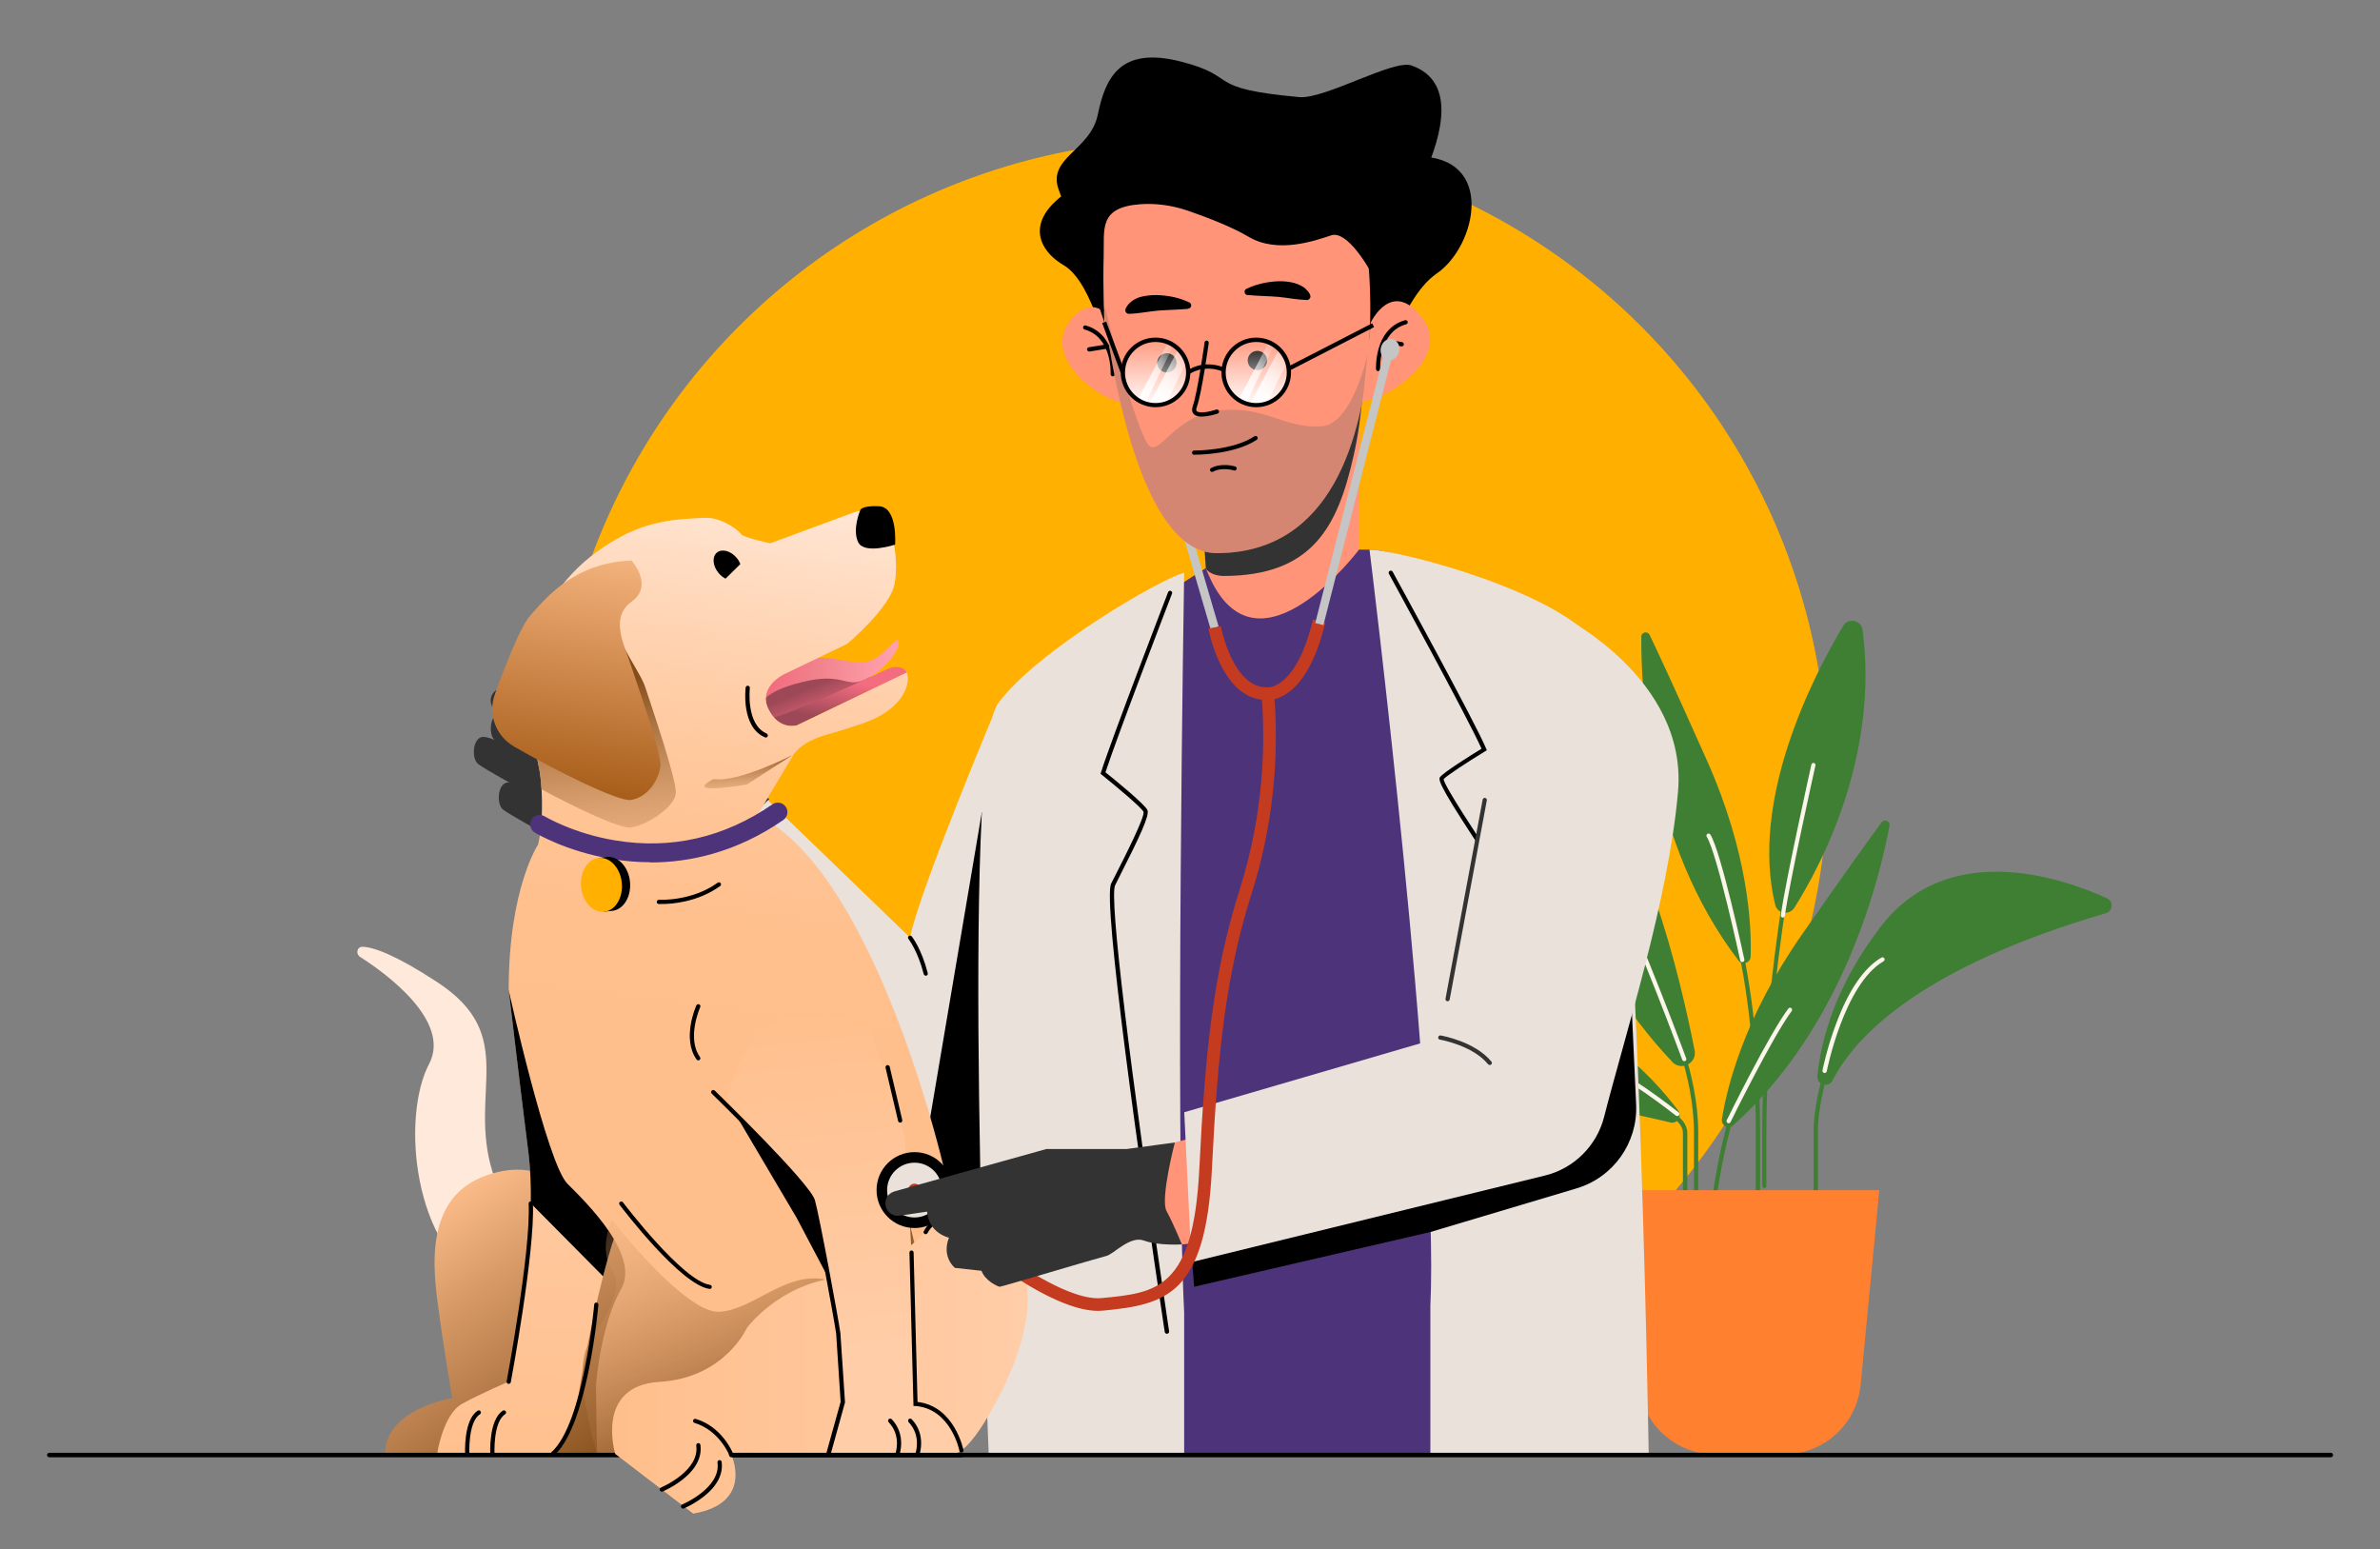 <?xml version="1.0" encoding="UTF-8"?>
<svg id="Laag_1" data-name="Laag 1" xmlns="http://www.w3.org/2000/svg" xmlns:xlink="http://www.w3.org/1999/xlink" viewBox="0 0 212 138">
  <rect x="0" y="0" width="212" height="138" fill="#808080" stroke="none"/>
  <defs>
    <style>
      .cls-1 {
        fill: url(#linear-gradient);
      }

      .cls-2 {
        fill: url(#Naamloos_verloop_2);
      }

      .cls-3 {
        fill: #eae1da;
      }

      .cls-4 {
        fill: #ffb000;
      }

      .cls-5 {
        fill: #ff9478;
      }

      .cls-6 {
        fill: #fcf5eb;
      }

      .cls-7 {
        fill: #ff8130;
      }

      .cls-8 {
        fill: #333;
      }

      .cls-9 {
        fill: #c53b20;
      }

      .cls-10 {
        fill: #c5c5c5;
      }

      .cls-11 {
        fill: #3e7f33;
      }

      .cls-12 {
        fill: #4d3379;
      }

      .cls-13 {
        fill: url(#Naamloos_verloop_255);
      }

      .cls-14 {
        fill: url(#Naamloos_verloop_224);
      }

      .cls-15 {
        fill: url(#Naamloos_verloop_227);
      }

      .cls-16 {
        fill: url(#Naamloos_verloop_225);
      }

      .cls-17 {
        fill: url(#Naamloos_verloop_221);
      }

      .cls-18 {
        fill: url(#Naamloos_verloop_222);
      }

      .cls-19 {
        fill: url(#Naamloos_verloop_10-2);
      }

      .cls-20 {
        fill: url(#linear-gradient-8);
      }

      .cls-21 {
        fill: url(#linear-gradient-9);
      }

      .cls-22 {
        fill: url(#linear-gradient-3);
      }

      .cls-23 {
        fill: url(#linear-gradient-4);
      }

      .cls-24 {
        fill: url(#linear-gradient-2);
      }

      .cls-25 {
        fill: url(#linear-gradient-6);
      }

      .cls-26 {
        fill: url(#linear-gradient-7);
      }

      .cls-27 {
        fill: url(#linear-gradient-5);
      }

      .cls-28 {
        fill: url(#linear-gradient-10);
      }

      .cls-29 {
        fill: url(#linear-gradient-11);
      }

      .cls-30 {
        fill: url(#Naamloos_verloop_224-2);
      }

      .cls-31 {
        fill: url(#Naamloos_verloop_224-4);
      }

      .cls-32 {
        fill: url(#Naamloos_verloop_224-3);
      }

      .cls-33 {
        fill: url(#Naamloos_verloop_221-2);
      }

      .cls-34 {
        fill: url(#Naamloos_verloop_221-3);
      }

      .cls-35 {
        fill: url(#Naamloos_verloop_10);
      }

      .cls-36 {
        fill: url(#Naamloos_verloop_93);
      }

      .cls-37 {
        fill: #606060;
        opacity: .27;
      }
    </style>
    <linearGradient id="Naamloos_verloop_255" data-name="Naamloos verloop 255" x1="49.2" y1="69.21" x2="162.8" y2="69.21" gradientUnits="userSpaceOnUse">
      <stop offset="0" stop-color="#ffb000"/>
      <stop offset=".99" stop-color="#ffaf00"/>
    </linearGradient>
    <linearGradient id="linear-gradient" x1="5029.93" y1="435.81" x2="4998.38" y2="423.98" gradientTransform="translate(4102.64 2357.64) rotate(-146.79) scale(.92 -.78)" gradientUnits="userSpaceOnUse">
      <stop offset="0" stop-color="#ffe9da"/>
      <stop offset="1" stop-color="#ffbf8c"/>
    </linearGradient>
    <linearGradient id="Naamloos_verloop_10" data-name="Naamloos verloop 10" x1="3562.89" y1="-730.65" x2="3562.61" y2="-735.64" gradientTransform="translate(3601.34 -820.49) rotate(154.33) scale(1 -1)" gradientUnits="userSpaceOnUse">
      <stop offset="0" stop-color="#f36c80"/>
      <stop offset=".69" stop-color="#9c4856"/>
    </linearGradient>
    <linearGradient id="Naamloos_verloop_2" data-name="Naamloos verloop 2" x1="3565.32" y1="-736.55" x2="3556.47" y2="-731.13" gradientTransform="translate(3601.34 -820.49) rotate(154.33) scale(1 -1)" gradientUnits="userSpaceOnUse">
      <stop offset="0" stop-color="#f36c80"/>
      <stop offset=".31" stop-color="#f07f89"/>
      <stop offset="1" stop-color="#ffa0ac"/>
    </linearGradient>
    <linearGradient id="Naamloos_verloop_10-2" data-name="Naamloos verloop 10" x1="3560.12" y1="-733.44" x2="3563.17" y2="-729.23" xlink:href="#Naamloos_verloop_10"/>
    <linearGradient id="Naamloos_verloop_225" data-name="Naamloos verloop 225" x1="53.27" y1="131.85" x2="37.23" y2="107.07" gradientUnits="userSpaceOnUse">
      <stop offset="0" stop-color="#834d1a"/>
      <stop offset="1" stop-color="#ffbf8c"/>
    </linearGradient>
    <linearGradient id="Naamloos_verloop_221" data-name="Naamloos verloop 221" x1="47.12" y1="133.42" x2="49.52" y2="92.83" gradientUnits="userSpaceOnUse">
      <stop offset="0" stop-color="#ffbf8c"/>
      <stop offset="1" stop-color="#ffcda8"/>
    </linearGradient>
    <linearGradient id="Naamloos_verloop_222" data-name="Naamloos verloop 222" x1="115.14" y1="258.21" x2="57.62" y2="58.49" gradientUnits="userSpaceOnUse">
      <stop offset="0" stop-color="#ffbf8c"/>
      <stop offset="1" stop-color="#ffbf8c"/>
    </linearGradient>
    <linearGradient id="Naamloos_verloop_227" data-name="Naamloos verloop 227" x1="71.31" y1="43.45" x2="65.31" y2="90.43" gradientUnits="userSpaceOnUse">
      <stop offset="0" stop-color="#ffe9da"/>
      <stop offset=".99" stop-color="#ffbf8c" stop-opacity="0"/>
    </linearGradient>
    <linearGradient id="Naamloos_verloop_224" data-name="Naamloos verloop 224" x1="53.15" y1="60.67" x2="55.55" y2="85.25" gradientUnits="userSpaceOnUse">
      <stop offset="0" stop-color="#834d1a"/>
      <stop offset="1" stop-color="#ffbf8c" stop-opacity="0"/>
    </linearGradient>
    <linearGradient id="Naamloos_verloop_93" data-name="Naamloos verloop 93" x1="5436.7" y1="-337.16" x2="5428.46" y2="-364.61" gradientTransform="translate(5477.03 -393.61) rotate(171.52) scale(1 -1)" gradientUnits="userSpaceOnUse">
      <stop offset="0" stop-color="#994d06"/>
      <stop offset="1" stop-color="#ffbf8c"/>
    </linearGradient>
    <linearGradient id="Naamloos_verloop_224-2" data-name="Naamloos verloop 224" x1="66.8" y1="129.72" x2="55.37" y2="100.34" xlink:href="#Naamloos_verloop_224"/>
    <linearGradient id="Naamloos_verloop_224-3" data-name="Naamloos verloop 224" x1="81.01" y1="118.61" x2="83.9" y2="118.61" xlink:href="#Naamloos_verloop_224"/>
    <linearGradient id="Naamloos_verloop_224-4" data-name="Naamloos verloop 224" x1="66.63" y1="67.1" x2="66.9" y2="72.51" xlink:href="#Naamloos_verloop_224"/>
    <linearGradient id="Naamloos_verloop_221-2" data-name="Naamloos verloop 221" x1="54.52" y1="121.64" x2="91.54" y2="121.64" xlink:href="#Naamloos_verloop_221"/>
    <linearGradient id="Naamloos_verloop_221-3" data-name="Naamloos verloop 221" x1="72.36" y1="89.34" x2="75.68" y2="120.78" xlink:href="#Naamloos_verloop_221"/>
    <linearGradient id="linear-gradient-2" x1="111.93" y1="36.26" x2="111.87" y2="29.88" gradientUnits="userSpaceOnUse">
      <stop offset="0" stop-color="#fff"/>
      <stop offset="1" stop-color="#fff" stop-opacity="0"/>
    </linearGradient>
    <linearGradient id="linear-gradient-3" x1="111.92" y1="39.21" x2="111.92" y2="31.22" xlink:href="#linear-gradient-2"/>
    <linearGradient id="linear-gradient-4" x1="110.25" y1="33.22" x2="113.82" y2="33.22" xlink:href="#linear-gradient-2"/>
    <linearGradient id="linear-gradient-5" x1="113" y1="39.21" x2="113" y2="31.22" xlink:href="#linear-gradient-2"/>
    <linearGradient id="linear-gradient-6" x1="111.26" y1="33.59" x2="115.34" y2="33.59" xlink:href="#linear-gradient-2"/>
    <linearGradient id="linear-gradient-7" x1="102.96" x2="102.9" xlink:href="#linear-gradient-2"/>
    <linearGradient id="linear-gradient-8" x1="102.95" y1="39.21" x2="102.95" y2="31.22" xlink:href="#linear-gradient-2"/>
    <linearGradient id="linear-gradient-9" x1="101.28" y1="33.22" x2="104.85" y2="33.22" xlink:href="#linear-gradient-2"/>
    <linearGradient id="linear-gradient-10" x1="104.03" y1="39.21" x2="104.03" y2="31.22" xlink:href="#linear-gradient-2"/>
    <linearGradient id="linear-gradient-11" x1="102.29" y1="33.59" x2="106.37" y2="33.59" xlink:href="#linear-gradient-2"/>
  </defs>
  <circle class="cls-13" cx="106" cy="69.21" r="56.8"/>
  <g>
    <path class="cls-11" d="m163.23,96.24c2.1-4.07,8-10.11,24.35-14.9.63-.19.7-1.06.1-1.33-3.98-1.81-14.18-5.35-20.22,2.61-3.95,5.2-5.24,9.9-5.57,13.21-.08.78.98,1.1,1.34.41Z"/>
    <path class="cls-11" d="m148.96,94.59c.8.84,2.21.11,1.99-1.03-1.29-6.55-4.61-20.6-10.2-25.32-3.5-2.96-5.86-4.34-7.37-4.98-.95-.4-1.9.56-1.52,1.51,2.24,5.57,9.03,21.37,17.1,29.81Z"/>
    <path class="cls-11" d="m148.78,99.98c.62.15,1.08-.56.7-1.07-2.29-3.03-8-9.4-14.46-7.64-5.89,1.61-8.21,8.28-9.07,12.13-.15.69.72,1.12,1.17.58,2.23-2.64,6.49-6.66,11.33-5.97,4.58.65,8.27,1.47,10.32,1.96Z"/>
    <path class="cls-11" d="m159.83,80.86c2.36-3.74,7.55-13.46,6.08-24.75-.11-.88-1.28-1.12-1.73-.36-2.68,4.49-8.34,15.47-6.05,24.85.2.8,1.26.95,1.7.26Z"/>
    <path class="cls-11" d="m154.85,85.55c.35.45,1.07.22,1.09-.35.09-2.81-.22-9.21-3.87-17.41-2.88-6.46-4.38-9.68-5.13-11.24-.18-.37-.74-.25-.74.16-.04,4.57.59,18.31,8.65,28.83Z"/>
    <path class="cls-11" d="m157.16,105.82c-.1,0-.19-.08-.19-.19v-4.76c0-14.11,3.47-29.97,3.5-30.13.02-.1.12-.17.22-.14.1.02.17.12.14.22-.03.16-3.49,15.98-3.49,30.05v4.76c0,.1-.08.19-.19.19Z"/>
    <path class="cls-11" d="m156.59,106.21c-.1,0-.19-.08-.19-.19v-5.14c0-14.87-3.39-22.88-3.42-22.95-.04-.1,0-.21.1-.25.09-.04.21,0,.25.1.03.08,3.45,8.16,3.45,23.1v5.14c0,.1-.08.19-.19.19Z"/>
    <path class="cls-11" d="m154.39,100.23c-.42.38-1.09.02-1.01-.55.44-2.77,1.95-9.01,7.08-16.37,4.05-5.8,6.12-8.68,7.15-10.07.25-.33.77-.1.7.3-.83,4.5-4.03,17.87-13.92,26.68Z"/>
    <path class="cls-11" d="m152.04,122.01c-.1,0-.19-.08-.19-.19v-5.14c0-14.95,4.16-22.6,4.21-22.68.05-.09.16-.12.26-.07.09.05.12.17.07.26-.04.07-4.16,7.65-4.16,22.49v5.14c0,.1-.08.19-.19.19Z"/>
    <path class="cls-11" d="m161.74,107.45c-.1,0-.19-.08-.19-.19v-6.54c0-2.73,1.26-6.52,1.31-6.68.03-.1.14-.15.24-.12.1.03.15.14.12.24-.01.04-1.29,3.88-1.29,6.56v6.54c0,.1-.08.19-.19.19Z"/>
    <path class="cls-11" d="m151.08,106.49c-.1,0-.19-.08-.19-.19v-5.42c0-5.24-2.41-10.27-2.43-10.32-.05-.09,0-.21.09-.25.09-.04.21,0,.25.09.02.05,2.47,5.16,2.47,10.48v5.42c0,.1-.08.19-.19.19Z"/>
    <path class="cls-11" d="m150.1,108.54c-.1,0-.19-.08-.19-.19v-7.43c0-1.31-2.23-2.04-2.25-2.05-.1-.03-.15-.14-.12-.24.03-.1.14-.15.24-.12.1.03,2.52.82,2.52,2.41v7.43c0,.1-.08.19-.19.19Z"/>
    <path class="cls-7" d="m155.85,106.01h-11.55l1.66,17.33c.34,3.51,3.28,6.19,6.81,6.19h6.16c3.52,0,6.47-2.68,6.81-6.19l1.66-17.33h-11.55Z"/>
    <path class="cls-6" d="m158.81,81.73s-.02,0-.02,0c-.1-.01-.18-.11-.16-.21.38-2.89,2.7-13.32,2.72-13.42.02-.1.12-.16.22-.14.1.02.17.12.14.22-.02.1-2.34,10.52-2.72,13.39-.01.09-.09.16-.19.16Z"/>
    <path class="cls-6" d="m155.19,85.69c-.09,0-.16-.06-.18-.15-.02-.1-2.06-9.53-2.98-11.01-.06-.09-.03-.2.06-.26.09-.06.2-.03.26.06.96,1.54,2.95,10.74,3.03,11.13.02.1-.04.2-.14.22-.01,0-.03,0-.04,0Z"/>
    <path class="cls-6" d="m153.98,100.05s-.06,0-.08-.02c-.09-.05-.13-.16-.09-.25.15-.31,3.78-7.68,5.49-9.95.06-.08.18-.1.26-.04.08.06.1.18.04.26-1.69,2.25-5.42,9.82-5.45,9.89-.03.07-.1.11-.17.11Z"/>
    <path class="cls-6" d="m162.53,95.57s-.02,0-.04,0c-.1-.02-.17-.12-.15-.22,0-.02.39-2,1.23-4.21,1.12-2.99,2.48-4.95,4.02-5.85.09-.05.2-.02.26.07.05.09.02.2-.07.26-3.51,2.03-5.05,9.72-5.06,9.8-.02.09-.1.15-.18.15Z"/>
    <path class="cls-6" d="m149.4,99.41s-.08-.01-.12-.04c-.05-.04-4.95-3.92-6.78-4.22-.1-.02-.17-.11-.15-.22.02-.1.11-.17.22-.15,1.93.32,6.75,4.14,6.96,4.3.08.06.09.18.03.26-.04.05-.09.07-.15.07Z"/>
    <path class="cls-6" d="m150.03,94.52c-.08,0-.15-.05-.18-.12-.04-.11-4.03-10.85-5.97-14.55-.05-.09-.01-.21.08-.25s.21-.01.25.08c1.96,3.72,5.95,14.48,5.99,14.59.04.1-.01.21-.11.24-.02,0-.04.01-.07.01Z"/>
  </g>
  <path class="cls-3" d="m88.9,62.66s-7.03,16.68-7.84,20.85l-15.32-14.8-3.42,10s20.27,31.15,27.17,29.68,14.72-39.77,14.72-39.77l-15.32-5.96Z"/>
  <path d="m87.46,72.33l-5.39,31.85,5.39,6.72,12.96-5.43s3.39-14.42,0-18.85-12.97-14.3-12.97-14.3Z"/>
  <path class="cls-12" d="m108.43,49.97s-12,7.17-18.15,14.34c-3.22,3.75.2,65.22.2,65.22h52.4l-1.58-72.5s-14.17-7.96-19.32-8.07c-5.16-.11-13.55,1.01-13.55,1.01Z"/>
  <path class="cls-5" d="m121.05,48.96s-8.85,11.79-13.21,2.65c-.15-.31-.3-.65-.43-1.01l-.76-11.12c.61-.27,1.3-.47,2.11-.55,4-.38,5.6,1.64,8.95,1.43,1.49-.09,2.59-1.9,3.35-3.87l.07,2.72-.07,9.75Z"/>
  <path class="cls-8" d="m121.37,35.11c-.13,1.74-.38,3.65-.81,5.54-1.41,6.26-3.66,10.65-11.59,10.65-.74,0-1.43-.34-1.56-.7l-.76-11.12c.61-.27,1.3-.47,2.11-.55,4-.38,5.6,1.64,8.95,1.43,1.49-.09,2.04-.45,2.8-2.43.37-.96.66-1.97.87-2.83Z"/>
  <path d="m122.58,35.11s1.9-8.36,5.41-10.76,5.32-10.42-1.77-10.42-9.66,7-9.66,7l1.2,11.21,4.81,2.98Z"/>
  <path d="m98.86,32.39s-1.4-7.17-4.11-8.77c-2.72-1.59-3.92-5.02,3.23-8.07s1.46,2.76,1.46,2.76l-.67,5.87s-.03,7.57.1,8.22Z"/>
  <path class="cls-8" d="m122.07,20.29s-1.27,8.65-.38,11.73c0,0,.07-3.88,1.35-4.56l3.33-10.55-4.3,3.38Z"/>
  <path class="cls-3" d="m105.48,51.02s-.82,49.4,0,65.89v12.62h-17.41s-2.56-62.19.83-66.87c3.39-4.68,14.63-11.2,16.58-11.64Z"/>
  <path class="cls-3" d="m121.99,48.96s6.24,50.22,5.42,67.4v13.17s19.45,0,19.45,0c0,0-1.07-67.12-4.46-71.99s-17.98-8.59-20.41-8.58Z"/>
  <path d="m127.4,109.74l13.03-3.89c3.28-.98,5.47-4.07,5.31-7.48l-.43-9.37-13.14,11.1-26.17,9.77.37,4.74,21.02-4.87Z"/>
  <path d="m129.38,108.85s-.02,0-.03,0c-.1-.02-.17-.12-.15-.22.27-1.42,4.49-30.32,3.65-31.6-.12-.18-.28-.42-.47-.71-3.71-5.59-4.3-6.77-4.13-7.07.23-.4,2.89-2.06,3.72-2.56-1.15-2.62-8.18-15.45-8.25-15.58-.05-.09-.02-.21.07-.26.09-.05.21-.02.26.07.3.55,7.4,13.5,8.33,15.76l.06.15-.14.08c-1.67,1.02-3.48,2.21-3.71,2.49.07.63,3.1,5.19,4.1,6.7.19.29.35.53.47.71,1.01,1.54-3.54,31.59-3.59,31.88-.02.09-.1.15-.18.15Z"/>
  <path d="m103.94,118.8c-.09,0-.17-.07-.19-.16,0-.06-.04-.26-.09-.59-2.09-14.03-5.47-37.79-4.68-39.36.12-.25.27-.53.43-.84.77-1.52,2.58-5.08,2.45-5.54-.16-.36-2.37-2.22-3.73-3.31l-.1-.08.04-.12c.93-2.95,5.93-15.93,5.98-16.06.04-.1.15-.14.24-.11.1.04.15.15.11.24-.05.13-4.91,12.76-5.93,15.92.78.62,3.52,2.85,3.74,3.37.2.46-.67,2.33-2.46,5.85-.16.31-.3.59-.42.84-.53,1.06,1.23,15.7,4.72,39.14.05.33.08.53.09.59.01.1-.06.2-.16.21,0,0-.02,0-.03,0Z"/>
  <path class="cls-8" d="m45.15,61.35l13.45,4.13,6.03,3.87,3.9,1.81s-3.84,3.55-3.92,4.74-.45,3.24-.45,3.24c0,0-1.85-1.03-2.66-2.11s-2.91-.43-3.58-.67-9.32-2.73-9.46-2.81-.82-1.15-.61-2.08l-1.85-1.5s-.51-1.45,1.01-2.55c0,0-1.31-1.28-.39-3l-2.26-1.02c-.5-.23-.76-.79-.61-1.32h0c.18-.59.8-.92,1.39-.74Z"/>
  <path class="cls-8" d="m47.02,67.44s-3.19-1.93-4.06-1.8-.97,1.94-.37,2.41,3.72,2.17,3.72,2.17l.71-1.27v-1.52Z"/>
  <path class="cls-8" d="m49.24,71.5s-3.19-1.93-4.06-1.8-.97,1.94-.37,2.41,3.72,2.17,3.72,2.17l.71-1.27v-1.52Z"/>
  <path class="cls-8" d="m48.53,65.36s-3.19-1.93-4.06-1.8-.97,1.94-.37,2.41,3.72,2.17,3.72,2.17l.71-1.27v-1.52Z"/>
  <path class="cls-1" d="m32.12,85.26c2.22,1.42,8.11,5.68,6.1,9.51-2.47,4.68-1.5,16.43,5.24,19.83,2.93,1.48,5.73,2.2,7.96,2.55,2.13.33,3.74.32,4.44.29.23,0,.4-.16.44-.37l1.09-6.54c.06-.35-.3-.71-.69-.67-.61.05-1.5.11-2.55.1-3.56-.06-8.86-.96-10.28-5.58-2.2-7.14,2.4-12.11-4.92-16.9-3.73-2.44-5.64-3.1-6.62-3.15-.54-.03-.69.63-.21.94Z"/>
  <path d="m54.15,109.95l-2.73,7.19c2.13.33,3.74.32,4.44.29.23,0,.4-.16.44-.37l1.09-6.54c.06-.35-.3-.71-.69-.67-.61.05-1.5.11-2.55.1Z"/>
  <path class="cls-35" d="m77.89,60.37s-3.53-.57-5.34-.32-4.97.96-5.5,2.23,2.05,1.8,2.05,1.8l8.79-3.71Z"/>
  <path class="cls-2" d="m68.11,64.15s-1.93-1.86,2.57-3.19c4.5-1.33,4.5.43,6.38-.44s3.23-2.88,2.97-3.42-1.49,1.85-3.18,1.88c-2.54.05-3.53-1.25-7.22.67-3.68,1.92-4.45,3.04-1.52,4.5Z"/>
  <path class="cls-19" d="m80.78,59.9s-.47-.91-1.85-.25c-1.38.66-9.33,4.34-10.47,4.34,0,0,.94,1.38,2.54.61s9.78-4.7,9.78-4.7Z"/>
  <path class="cls-16" d="m57.2,110.98s-6.35-7.8-12.35-6.69-6.6,6.09-5.92,11.32,1.37,8.92,1.37,8.92c0,0-6,.94-6,4.97h22.29l3.26-9.69-2.66-8.83Z"/>
  <path class="cls-17" d="m57.2,105.23c-1.32,1.24-2.52,4.73-3.48,8.45-1.16,4.49-1.98,9.33-2.26,11.01-.51,3.09-2.23,4.8-2.23,4.8h-10.29s.51-3.51,2.23-4.46c1.72-.94,4.14-1.97,4.14-1.97,0,0,1.84-8.66,1.97-15.88.02-1.55-.03-3.04-.19-4.35-.94-7.46-1.77-14.63-1.77-14.63,4.92-3.31,11.89,17.03,11.89,17.03Z"/>
  <path d="m57.2,105.23c-1.32,1.24-2.52,4.73-3.48,8.45l-6.44-6.5c.02-1.55-.03-3.04-.19-4.35-.94-7.46-1.77-14.63-1.77-14.63,4.92-3.31,11.89,17.03,11.89,17.03Z"/>
  <path class="cls-18" d="m84.9,108.32c-.09,1.63-4.2,21.18-4.2,21.18h-27.52s-.09-5.14-.09-5.92.51-5.74,2.23-8.75c1.72-3-2.98-7.6-4.78-9.4-1.8-1.8-5.23-17.23-5.23-17.23,0-9.09,2.63-12.98,2.63-12.98.39-1.73.38-3.62.3-4.91-.06-.95-.16-1.58-.16-1.58l-.35-1.78s-.99-5.63.08-10.16c.02-.07.04-.15.06-.22,1.14-4.4,4.63-7.29,7.56-8.83,2.98-1.57,5.71-1.5,7.25-1.61,1.54-.12,3.19,1.16,3.32,1.45.13.28,2.61.82,2.61.82,0,0,6.17-2.28,7.52-2.78,1.34-.51,2.22.73,2.22.73l1.17,1.72s.53,1.82.16,3.93c-.37,2.11-4.21,5.34-4.21,5.34l-5.67,2.73s-2.3,1.11-1.36,3.07c.95,1.97,2.57,1.46,2.57,1.46l9.78-4.7c.37,1.34-.7,3.44-3.97,4.54-1.43.48-2.59.83-3.44,1.07-1.09.32-2.24.97-2.7,1.71l-3.23,5.4c11,5.23,17.55,34.09,17.47,35.71Z"/>
  <path class="cls-15" d="m84.9,108.32c-.09,1.63-4.2,21.18-4.2,21.18h-27.52s-.09-5.14-.09-5.92.51-5.74,2.23-8.75c1.72-3-2.98-7.6-4.78-9.4-1.8-1.8-5.23-17.23-5.23-17.23,0-9.09,2.63-12.98,2.63-12.98.39-1.73.38-3.62.3-4.91-.06-.95-.16-1.58-.16-1.58l-.35-1.78s-.99-5.63.08-10.16c.02-.07.04-.15.06-.22,1.14-4.4,4.63-7.29,7.56-8.83,2.98-1.57,5.71-1.5,7.25-1.61,1.54-.12,3.19,1.16,3.32,1.45.13.28,2.61.82,2.61.82,0,0,6.17-2.28,7.52-2.78,1.34-.51,2.22.73,2.22.73l1.17,1.72s.53,1.82.16,3.93c-.37,2.11-4.21,5.34-4.21,5.34l-5.67,2.73s-2.3,1.11-1.36,3.07c.95,1.97,2.57,1.46,2.57,1.46l9.78-4.7c.37,1.34-.7,3.44-3.97,4.54-1.43.48-2.59.83-3.44,1.07-1.09.32-2.24.97-2.7,1.71l-3.23,5.4c11,5.23,17.55,34.09,17.47,35.71Z"/>
  <path class="cls-14" d="m60.2,70.65c-.07,1.18-2.45,2.82-4,3.05-.91.14-4.65-1.61-7.96-3.39-.06-.95-.16-1.58-.16-1.58l-.35-1.78s-.99-5.63.08-10.16c.02-.07.04-.15.06-.22,1.5-1.67,4.01-4.02,8.37-4.19,0,0,1.15.09-.84,1.52-1.99,1.43,1.48,5.52,2.06,7.26.57,1.74,2.82,8.31,2.74,9.49Z"/>
  <path d="m76.61,45.49s-.71,1.67-.17,2.8,3.29.22,3.29.22c0,0,.26-3.34-1.44-3.42s-1.68.41-1.68.41Z"/>
  <path d="m64.01,51.04c-.53-.63-.6-1.45-.15-1.82.45-.37,1.23-.16,1.76.47.15.17.25.36.33.55-.38.37-.91.89-1.32,1.3-.22-.11-.44-.28-.62-.5Z"/>
  <path class="cls-36" d="m56.24,49.92s2.03,2.22.04,3.65c-1.99,1.43-.69,3.82-.12,5.57s2.75,7.84,2.67,9.03-1.09,2.85-2.63,3.08c-1.15.17-6.81-2.67-10.42-4.76-1.62-.94-2.34-2.89-1.7-4.65.92-2.55,2.27-6,3.12-6.97,1.4-1.6,3.96-4.75,9.04-4.94Z"/>
  <path class="cls-30" d="m54.52,108.67s6.52,8.35,9.56,8.17c3.04-.17,5.86-3.62,9.48-2.87s-3.93,7.67-3.93,7.67l-11.43,7.94-3.4-.09h-1.63s-2.17-7.18-.86-9.55c1.31-2.37,3.44-4.88,2.2-6.83s0-4.46,0-4.46Z"/>
  <path class="cls-32" d="m81.07,109.16s-.36,15.56.8,16.09c1.17.53,2.02,2.82,2.02,2.82,0,0,.13-8.35-.51-10.23s-2.31-8.68-2.31-8.68Z"/>
  <path d="m62.2,94.45c-.06,0-.12-.03-.15-.08-1.33-1.87-.07-4.7-.02-4.82.04-.09.15-.14.25-.09.09.04.14.15.09.25-.01.03-1.23,2.75-.02,4.44.06.08.04.2-.04.26-.03.02-.07.04-.11.04Z"/>
  <path d="m45.31,123.26s-.02,0-.03,0c-.1-.02-.17-.12-.15-.22.02-.11,2.16-11.56,1.96-15.84,0-.1.08-.19.18-.2.11,0,.19.08.2.18.19,4.33-1.95,15.81-1.97,15.93-.02.09-.1.15-.18.15Z"/>
  <path d="m49.23,129.69c-.05,0-.1-.02-.14-.06-.07-.08-.06-.2.02-.27,2.89-2.58,3.81-13.06,3.82-13.17,0-.1.1-.18.2-.17.1,0,.18.1.17.2,0,.03-.23,2.7-.83,5.67-.8,4.01-1.85,6.62-3.11,7.75-.04.03-.08.05-.13.05Z"/>
  <path d="m41.62,129.77c-.1,0-.18-.08-.19-.18,0-.13-.16-3.12,1.12-3.94.09-.06.2-.03.26.06.06.09.03.2-.06.26-1.09.7-.94,3.57-.94,3.6,0,.1-.07.19-.18.2,0,0,0,0-.01,0Z"/>
  <path d="m43.86,129.77c-.1,0-.18-.08-.19-.18,0-.13-.16-3.12,1.12-3.94.09-.06.2-.03.26.06.06.09.03.2-.06.26-1.09.7-.94,3.57-.94,3.6,0,.1-.07.19-.18.2,0,0,0,0-.01,0Z"/>
  <path d="m68.2,65.69s-.05,0-.07-.02c-2.11-.9-1.73-4.28-1.71-4.43.01-.1.11-.18.21-.16.1.01.18.11.16.21,0,.03-.36,3.24,1.49,4.04.1.04.14.15.1.25-.03.07-.1.11-.17.11Z"/>
  <path class="cls-31" d="m70.66,67.22s-4.92,2.52-7.09,2.17c0,0-3.16,1.48,2.95.49l4.14-2.67Z"/>
  <path d="m58.98,80.52c-.18,0-.29,0-.31,0-.1,0-.18-.1-.17-.2s.1-.18.2-.18c.03,0,2.89.17,5.23-1.52.08-.06.2-.04.26.04.06.08.04.2-.04.26-2.02,1.45-4.33,1.6-5.16,1.6Z"/>
  <path d="m63.22,114.8s-.02,0-.03,0c-2.57-.35-7.78-7.2-8-7.49-.06-.08-.05-.2.04-.26.08-.06.2-.05.26.04.05.07,5.33,7.02,7.75,7.35.1.01.18.11.16.21-.01.09-.09.16-.19.16Z"/>
  <path class="cls-12" d="m57.94,76.8c-1.27,0-2.43-.12-3.45-.29-4.07-.68-6.75-2.29-6.86-2.36-.4-.24-.52-.76-.28-1.16.24-.4.76-.52,1.16-.28.04.02,2.57,1.54,6.32,2.15,5,.82,9.7-.27,13.98-3.22.38-.27.91-.17,1.18.22.27.38.17.91-.22,1.18-4.24,2.93-8.42,3.78-11.84,3.78Z"/>
  <g>
    <path d="m54.07,76.34l-.74.07.02.21c-.6.44-.96,1.32-.86,2.29s.61,1.77,1.28,2.08l.02.21.74-.07c1-.1,1.71-1.25,1.59-2.57s-1.04-2.32-2.05-2.23Z"/>
    <ellipse class="cls-4" cx="53.58" cy="78.81" rx="1.82" ry="2.41" transform="translate(-7.26 5.46) rotate(-5.46)"/>
  </g>
  <path d="m207.61,129.8H4.39c-.11,0-.2-.09-.2-.2,0-.11.09-.2.2-.2h203.23c.11,0,.2.09.2.2s-.09.2-.2.2Z"/>
  <path class="cls-33" d="m83.44,108.67s5.06-1.38,7.29,3.17-.6,10.8-2.83,14.49c0,0-1.8,3.17-3,3.17h-19.79s2.13,4.37-3.36,5.32l-6.95-5.32s-1.85-6.08,3.96-6.42c5.81-.35,7.77-4.81,7.77-4.81,0,0,2.93-3.94,8.12-4.46s8.79-5.14,8.79-5.14Z"/>
  <path d="m65.41,99.07l5.55,9.4,2.9,5.5,2.68-9.31s-1.69-3-3.8-3.9c-2.12-.9-7.33-1.69-7.33-1.69Z"/>
  <path class="cls-34" d="m77.55,91.94s2.74,7.8,3,9.26,1.32,24.05,1.32,24.05c0,0,3.32.9,3.32,4.25h-11.41s.94-3.6,1.29-4.63-1.89-17.23-3-18.61-7.37-7.93-7.37-7.93c0,0,1.97-12.56,12.86-6.39Z"/>
  <path d="m73.78,129.69s-.03,0-.05,0c-.1-.03-.16-.13-.13-.23l1.28-4.6-.4-6.08c-.16-1.18-1.84-10.29-2.26-11.78-.32-1.14-6.48-7.31-8.82-9.59-.07-.07-.08-.19,0-.27.07-.07.19-.08.27,0,.35.34,8.51,8.28,8.92,9.76.42,1.5,2.11,10.65,2.27,11.85l.41,6.16-1.29,4.66c-.02.08-.1.14-.18.14Z"/>
  <path d="m79.92,129.77s-.04,0-.06-.01c-.1-.04-.15-.14-.11-.24.02-.07.57-1.62-.59-2.84-.07-.08-.07-.19,0-.27.08-.07.19-.07.27,0,1.32,1.38.7,3.15.67,3.22-.03.08-.1.12-.18.12Z"/>
  <path d="m81.7,129.77s-.04,0-.06-.01c-.1-.04-.15-.14-.11-.24.02-.07.57-1.62-.59-2.84-.07-.08-.07-.19,0-.27s.19-.07.27,0c1.32,1.38.7,3.15.67,3.22-.03.08-.1.12-.18.12Z"/>
  <path d="m80.18,99.99c-.09,0-.16-.06-.18-.14l-1.12-4.75c-.02-.1.04-.2.14-.23.1-.02.2.04.23.14l1.12,4.75c.02.1-.04.2-.14.23-.01,0-.03,0-.04,0Z"/>
  <path d="m65.11,129.69c-.07,0-.15-.04-.17-.12,0-.02-.9-2.18-3.07-2.83-.1-.03-.16-.13-.13-.23.03-.1.13-.16.23-.13,2.35.7,3.27,2.96,3.31,3.05.04.1,0,.21-.1.24-.02,0-.05.01-.07.01Z"/>
  <path d="m58.95,132.86c-.07,0-.14-.04-.17-.12-.04-.1,0-.21.1-.25.03-.01,3.46-1.46,3.14-3.74-.01-.1.06-.2.16-.21.1-.02.2.06.21.16.15,1.07-.39,2.14-1.57,3.07-.87.69-1.76,1.06-1.8,1.08-.02,0-.05.01-.07.01Z"/>
  <path d="m60.84,134.37c-.07,0-.14-.04-.17-.12-.04-.1,0-.21.1-.25.03-.01,3.46-1.46,3.14-3.74-.01-.1.06-.2.16-.21.1-.01.2.06.21.16.15,1.07-.39,2.14-1.57,3.07-.87.69-1.76,1.06-1.8,1.08-.02,0-.05.01-.07.01Z"/>
  <path d="m82.46,109.93s-.06,0-.09-.02c-.09-.05-.13-.16-.08-.25.71-1.37,2.14-1.34,2.2-1.34.1,0,.19.09.18.19,0,.1-.09.18-.19.18-.05,0-1.26-.01-1.86,1.14-.03.06-.1.1-.17.1Z"/>
  <path d="m65.14,129.8c-.1,0-.19-.09-.19-.2s.08-.2.19-.2h20.5c.1,0,.19.09.19.2s-.08.2-.19.2h-20.5Z"/>
  <rect class="cls-10" x="104.9" y="35.55" width=".75" height="20.78" transform="translate(-8.67 31.44) rotate(-16.32)"/>
  <path class="cls-5" d="m104.64,101.76l6.27-1.66.34,10.19-5.97.55s-2.74-2.86-2.48-4.32,1.84-4.76,1.84-4.76Z"/>
  <path class="cls-3" d="m105.48,99.07l22.82-6.66,4.32-23.17,6.35-14.45s11.39,5.59,10.5,15.74c-.85,9.69-4.82,22-6.58,28.94-.66,2.59-2.69,4.61-5.29,5.24l-31.47,7.71-.64-13.34Z"/>
  <path class="cls-9" d="m112.82,62.35c-1.68,0-3.1-1.11-4.13-3.22-.75-1.54-1.04-3.08-1.05-3.15l1.11-.2c.01.06,1.05,5.54,4.16,5.44h.04s.04,0,.04,0c.01,0,2.51.08,3.96-6.04l1.1.26c-1.61,6.79-4.66,6.92-5.13,6.9-.04,0-.07,0-.11,0Z"/>
  <path class="cls-9" d="m97.82,116.76c-1.77,0-4.2-.97-7.23-2.9l.6-.95c3.02,1.92,5.42,2.86,6.94,2.71,4.92-.47,8.17-.78,8.7-11.52.51-10.4,1.24-17.44,3.6-24.89,2.22-6.99,2.28-13.3,1.94-17.37l1.12-.09c.5,5.97-.19,12.13-1.99,17.8-2.33,7.33-3.04,14.3-3.55,24.6-.55,11.16-4.05,12.05-9.72,12.59-.13.01-.27.02-.42.02Z"/>
  <path class="cls-5" d="m121.05,36.49c-.76,1.98-1.86,3.78-3.35,3.87-3.34.21-4.95-1.82-8.95-1.43-.8.08-1.5.28-2.11.55l-.11-1.66,14.48-2.71.03,1.38Z"/>
  <path class="cls-5" d="m100.13,30.23s-2.13-5.21-4.85-1.61c-2.72,3.6,3.85,8,5.89,7.27l-1.04-5.66Z"/>
  <path d="m99.12,33.52s0,0-.01,0c-.1,0-.18-.09-.18-.2,0-.03.16-3.28-2.32-3.97-.1-.03-.16-.13-.13-.23.03-.1.13-.16.23-.13,2.77.77,2.6,4.32,2.59,4.36,0,.1-.09.18-.19.18Z"/>
  <path d="m97.02,31.31c-.09,0-.17-.07-.19-.16-.02-.1.05-.2.16-.22l1.61-.26c.1-.02.2.05.22.16.02.1-.05.2-.16.22l-1.61.26s-.02,0-.03,0Z"/>
  <path d="m122.93,33.01s1.32-9.7,4.21-10.76c2.89-1.06-2.44-8.45-3.2-7.27s-13.96,2.14-13.96,2.14l3.34,12.27,9.61,3.62Z"/>
  <path class="cls-5" d="m121.93,31.28c-.57,7.49-3.22,17.99-13.56,17.99-6.28,0-9.02-14.13-10.01-21.3-.34-2.44-.47-4.07-.47-4.07.24-7.06,2.71-13.7,13.13-13.7s10.9,13.7,10.9,13.7c0,0,.32,3.23,0,7.38Z"/>
  <path class="cls-37" d="m121.93,31.28c-.57,7.49-3.22,17.99-13.56,17.99-6.28,0-9.02-14.13-10.01-21.3l.1-.62c.23,1.42,2.98,11.76,3.97,12.41.99.65,2.32-2.83,6.32-3.22,4-.38,5.6,1.64,8.94,1.44,2.22-.14,3.57-4.07,4.22-6.7Z"/>
  <path d="m101.58,18.19c1.43-.1,2.86.11,4.21.57,1.54.53,3.84,1.39,5.43,2.33,2.6,1.54,5.94.34,7.36-.13s3.34,2.94,3.34,2.94c0,0,11.55-15.37,3.8-18.07-1.6-.56-7.73,3.02-9.98,2.82-8.68-.79-5.16-1.79-10.57-3.17s-6.71,1.46-7.38,4.72-4.59,3.84-3.46,6.77c1.12,2.93,4.04,11.74,4.04,11.74,0,0-.14-3.12-.06-5.92.07-2.36-.48-4.34,3.28-4.6Z"/>
  <path class="cls-5" d="m122.11,28.71s1.88-3.97,4.6-.37-3.47,7.43-5.32,7.35l.72-6.98Z"/>
  <path d="m122.76,33.06c-.1,0-.18-.08-.19-.18,0-.04-.18-3.59,2.59-4.36.1-.03.2.03.23.13.03.1-.03.2-.13.23-2.48.69-2.32,3.94-2.32,3.97,0,.1-.07.19-.18.2,0,0,0,0-.01,0Z"/>
  <path d="m124.86,30.85s-.02,0-.03,0l-1.61-.26c-.1-.02-.17-.11-.16-.22.02-.1.11-.17.22-.16l1.61.26c.1.02.17.11.16.22-.01.09-.09.16-.19.16Z"/>
  <path d="m111.01,25.73c1.38-.67,3.82-1.06,5.15-.12.27.21.88.82.37,1.09-.06.03-.12.03-.18.02-.87-.03-1.64-.2-2.5-.28-.89-.07-1.81-.08-2.71-.16-.3,0-.39-.43-.12-.55h0Z"/>
  <path d="m105.82,27.51c-.91.08-1.82.09-2.71.16-.87.08-1.66.26-2.54.28-.23.02-.4-.23-.31-.44.23-.54.76-.88,1.28-1.05,1-.27,2.03-.2,3.01,0,.48.11.94.26,1.4.48.14.07.2.25.13.39-.05.1-.15.16-.25.16h0Z"/>
  <circle cx="112" cy="32.11" r=".86"/>
  <circle cx="103.94" cy="32.32" r=".86"/>
  <path d="m107.07,37.11c-.3,0-.57-.06-.73-.22-.12-.12-.22-.34-.09-.73.43-1.21,1.04-5.61,1.05-5.66.01-.1.11-.18.21-.16.1.01.17.11.16.21-.03.18-.62,4.49-1.07,5.73-.06.16-.06.28,0,.34.22.23,1.15.06,1.74-.14.1-.03.2.02.24.12.03.1-.02.2-.12.24-.18.06-.84.26-1.4.26Z"/>
  <path d="m106.42,40.51s-.04,0-.05,0c-.1,0-.19-.09-.19-.19,0-.1.08-.19.19-.19.03,0,3.43.02,5.37-1.27.09-.06.2-.03.26.05.06.09.03.2-.05.26-1.93,1.28-5.08,1.33-5.53,1.33Z"/>
  <path d="m107.97,42.04c-.07,0-.13-.04-.17-.1-.05-.09-.01-.21.08-.25.94-.5,2.1-.16,2.15-.14.1.03.15.14.12.23-.03.1-.14.16-.23.12-.01,0-1.06-.32-1.86.11-.03.02-.06.02-.09.02Z"/>
  <ellipse class="cls-10" cx="123.82" cy="31.14" rx=".96" ry=".83" transform="translate(63.86 143.86) rotate(-76.11)"/>
  <rect class="cls-10" x="108.14" y="43.15" width="24.9" height=".75" transform="translate(48.6 149.6) rotate(-75.68)"/>
  <circle cx="81.46" cy="106" r="3.38"/>
  <circle class="cls-3" cx="81.46" cy="106" r="2.44"/>
  <path class="cls-9" d="m90.89,113.94c-.1,0-.21-.03-.3-.09-4.74-3.01-9.46-7.4-9.51-7.44-.23-.21-.24-.57-.03-.8.21-.23.57-.24.8-.03.05.04,4.69,4.36,9.34,7.31.26.17.34.52.17.78-.11.17-.29.26-.48.26Z"/>
  <path class="cls-8" d="m79.67,106.12l13.55-3.78h7.16l4.27-.58s-1.32,5.06-.74,6.11,1.37,2.97,1.37,2.97c0,0-2.11.13-3.37-.34-1.26-.47-2.69,1.21-3.37,1.37s-9.32,2.74-9.48,2.74-1.32-.53-1.63-1.42l-2.37-.26s-1.21-.95-.53-2.69c0,0-1.79-.37-1.95-2.32l-2.45.36c-.55.08-1.07-.26-1.22-.79h0c-.17-.59.17-1.21.77-1.37Z"/>
  <path d="m82.46,86.9c-.08,0-.16-.06-.18-.14-.53-2.07-1.35-3.12-1.36-3.13-.06-.08-.05-.2.03-.26.08-.06.2-.05.26.03.04.04.88,1.12,1.43,3.28.03.1-.04.2-.14.23-.02,0-.03,0-.05,0Z"/>
  <path class="cls-8" d="m132.7,94.86c-.05,0-.11-.02-.15-.07-1.37-1.68-4.26-2.19-4.29-2.19-.1-.02-.17-.11-.15-.22.02-.1.11-.17.22-.15.12.02,3.06.54,4.52,2.33.07.08.05.2-.03.26-.03.03-.08.04-.12.04Z"/>
  <path class="cls-8" d="m128.94,89.18s-.02,0-.03,0c-.1-.02-.17-.12-.15-.22l3.31-17.74c.02-.1.12-.17.22-.15.1.02.17.12.15.22l-3.31,17.74c-.02.09-.1.15-.18.15Z"/>
  <g>
    <g>
      <circle class="cls-24" cx="111.9" cy="33.18" r="2.91"/>
      <path class="cls-22" d="m113.02,30.49l-2.69,5.13c.2.13.42.24.66.31l2.51-5.19c-.15-.1-.31-.19-.49-.26Z"/>
      <path class="cls-23" d="m113.02,30.49l-2.69,5.13c.2.13.42.24.66.31l2.51-5.19c-.15-.1-.31-.19-.49-.26Z"/>
      <path class="cls-27" d="m113.93,31.1l-2.58,4.93c.18.03.36.05.55.05.34,0,.67-.06.97-.17l1.78-3.68c-.15-.44-.4-.83-.72-1.14Z"/>
      <path class="cls-25" d="m113.93,31.1l-2.58,4.93c.18.03.36.05.55.05.34,0,.67-.06.97-.17l1.78-3.68c-.15-.44-.4-.83-.72-1.14Z"/>
      <path d="m111.9,36.27c-1.71,0-3.1-1.39-3.1-3.1s1.39-3.1,3.1-3.1,3.1,1.39,3.1,3.1-1.39,3.1-3.1,3.1Zm0-5.81c-1.5,0-2.72,1.22-2.72,2.72s1.22,2.72,2.72,2.72,2.72-1.22,2.72-2.72-1.22-2.72-2.72-2.72Z"/>
    </g>
    <g>
      <circle class="cls-26" cx="102.93" cy="33.18" r="2.91"/>
      <path class="cls-20" d="m104.05,30.49l-2.69,5.13c.2.13.42.24.66.31l2.51-5.19c-.15-.1-.31-.19-.49-.26Z"/>
      <path class="cls-21" d="m104.05,30.49l-2.69,5.13c.2.13.42.24.66.31l2.51-5.19c-.15-.1-.31-.19-.49-.26Z"/>
      <path class="cls-28" d="m104.96,31.1l-2.58,4.93c.18.03.36.05.55.05.34,0,.67-.06.97-.17l1.78-3.68c-.15-.44-.4-.83-.72-1.14Z"/>
      <path class="cls-29" d="m104.96,31.1l-2.58,4.93c.18.03.36.05.55.05.34,0,.67-.06.97-.17l1.78-3.68c-.15-.44-.4-.83-.72-1.14Z"/>
      <path d="m102.93,36.27c-1.71,0-3.1-1.39-3.1-3.1s1.39-3.1,3.1-3.1,3.1,1.39,3.1,3.1-1.39,3.1-3.1,3.1Zm0-5.81c-1.5,0-2.72,1.22-2.72,2.72s1.22,2.72,2.72,2.72,2.72-1.22,2.72-2.72-1.22-2.72-2.72-2.72Z"/>
    </g>
    <path d="m105.95,33.33l-.23-.3c.06-.04,1.39-1.05,3.3-.3l-.14.35c-1.72-.67-2.92.24-2.94.25Z"/>
    <rect x="114.32" y="30.71" width="8.46" height=".38" transform="translate(-1 57.67) rotate(-27.23)"/>
  </g>
  <rect x="99" y="28.56" width=".38" height="4.76" transform="translate(-4.57 36.51) rotate(-20.4)"/>
  <path d="m85.64,129.38c-.09,0-.17-.06-.18-.15,0-.04-.75-3.75-3.92-4h-.17s-.36-13.66-.36-13.66c0-.1.08-.19.18-.19.1,0,.19.08.19.18l.35,13.31c3.31.39,4.08,4.25,4.09,4.29.02.1-.05.2-.15.22-.01,0-.02,0-.04,0Z"/>
  <polygon points="64.92 129.54 64.96 129.66 65.19 129.64 65.05 129.45 64.92 129.54"/>
</svg>